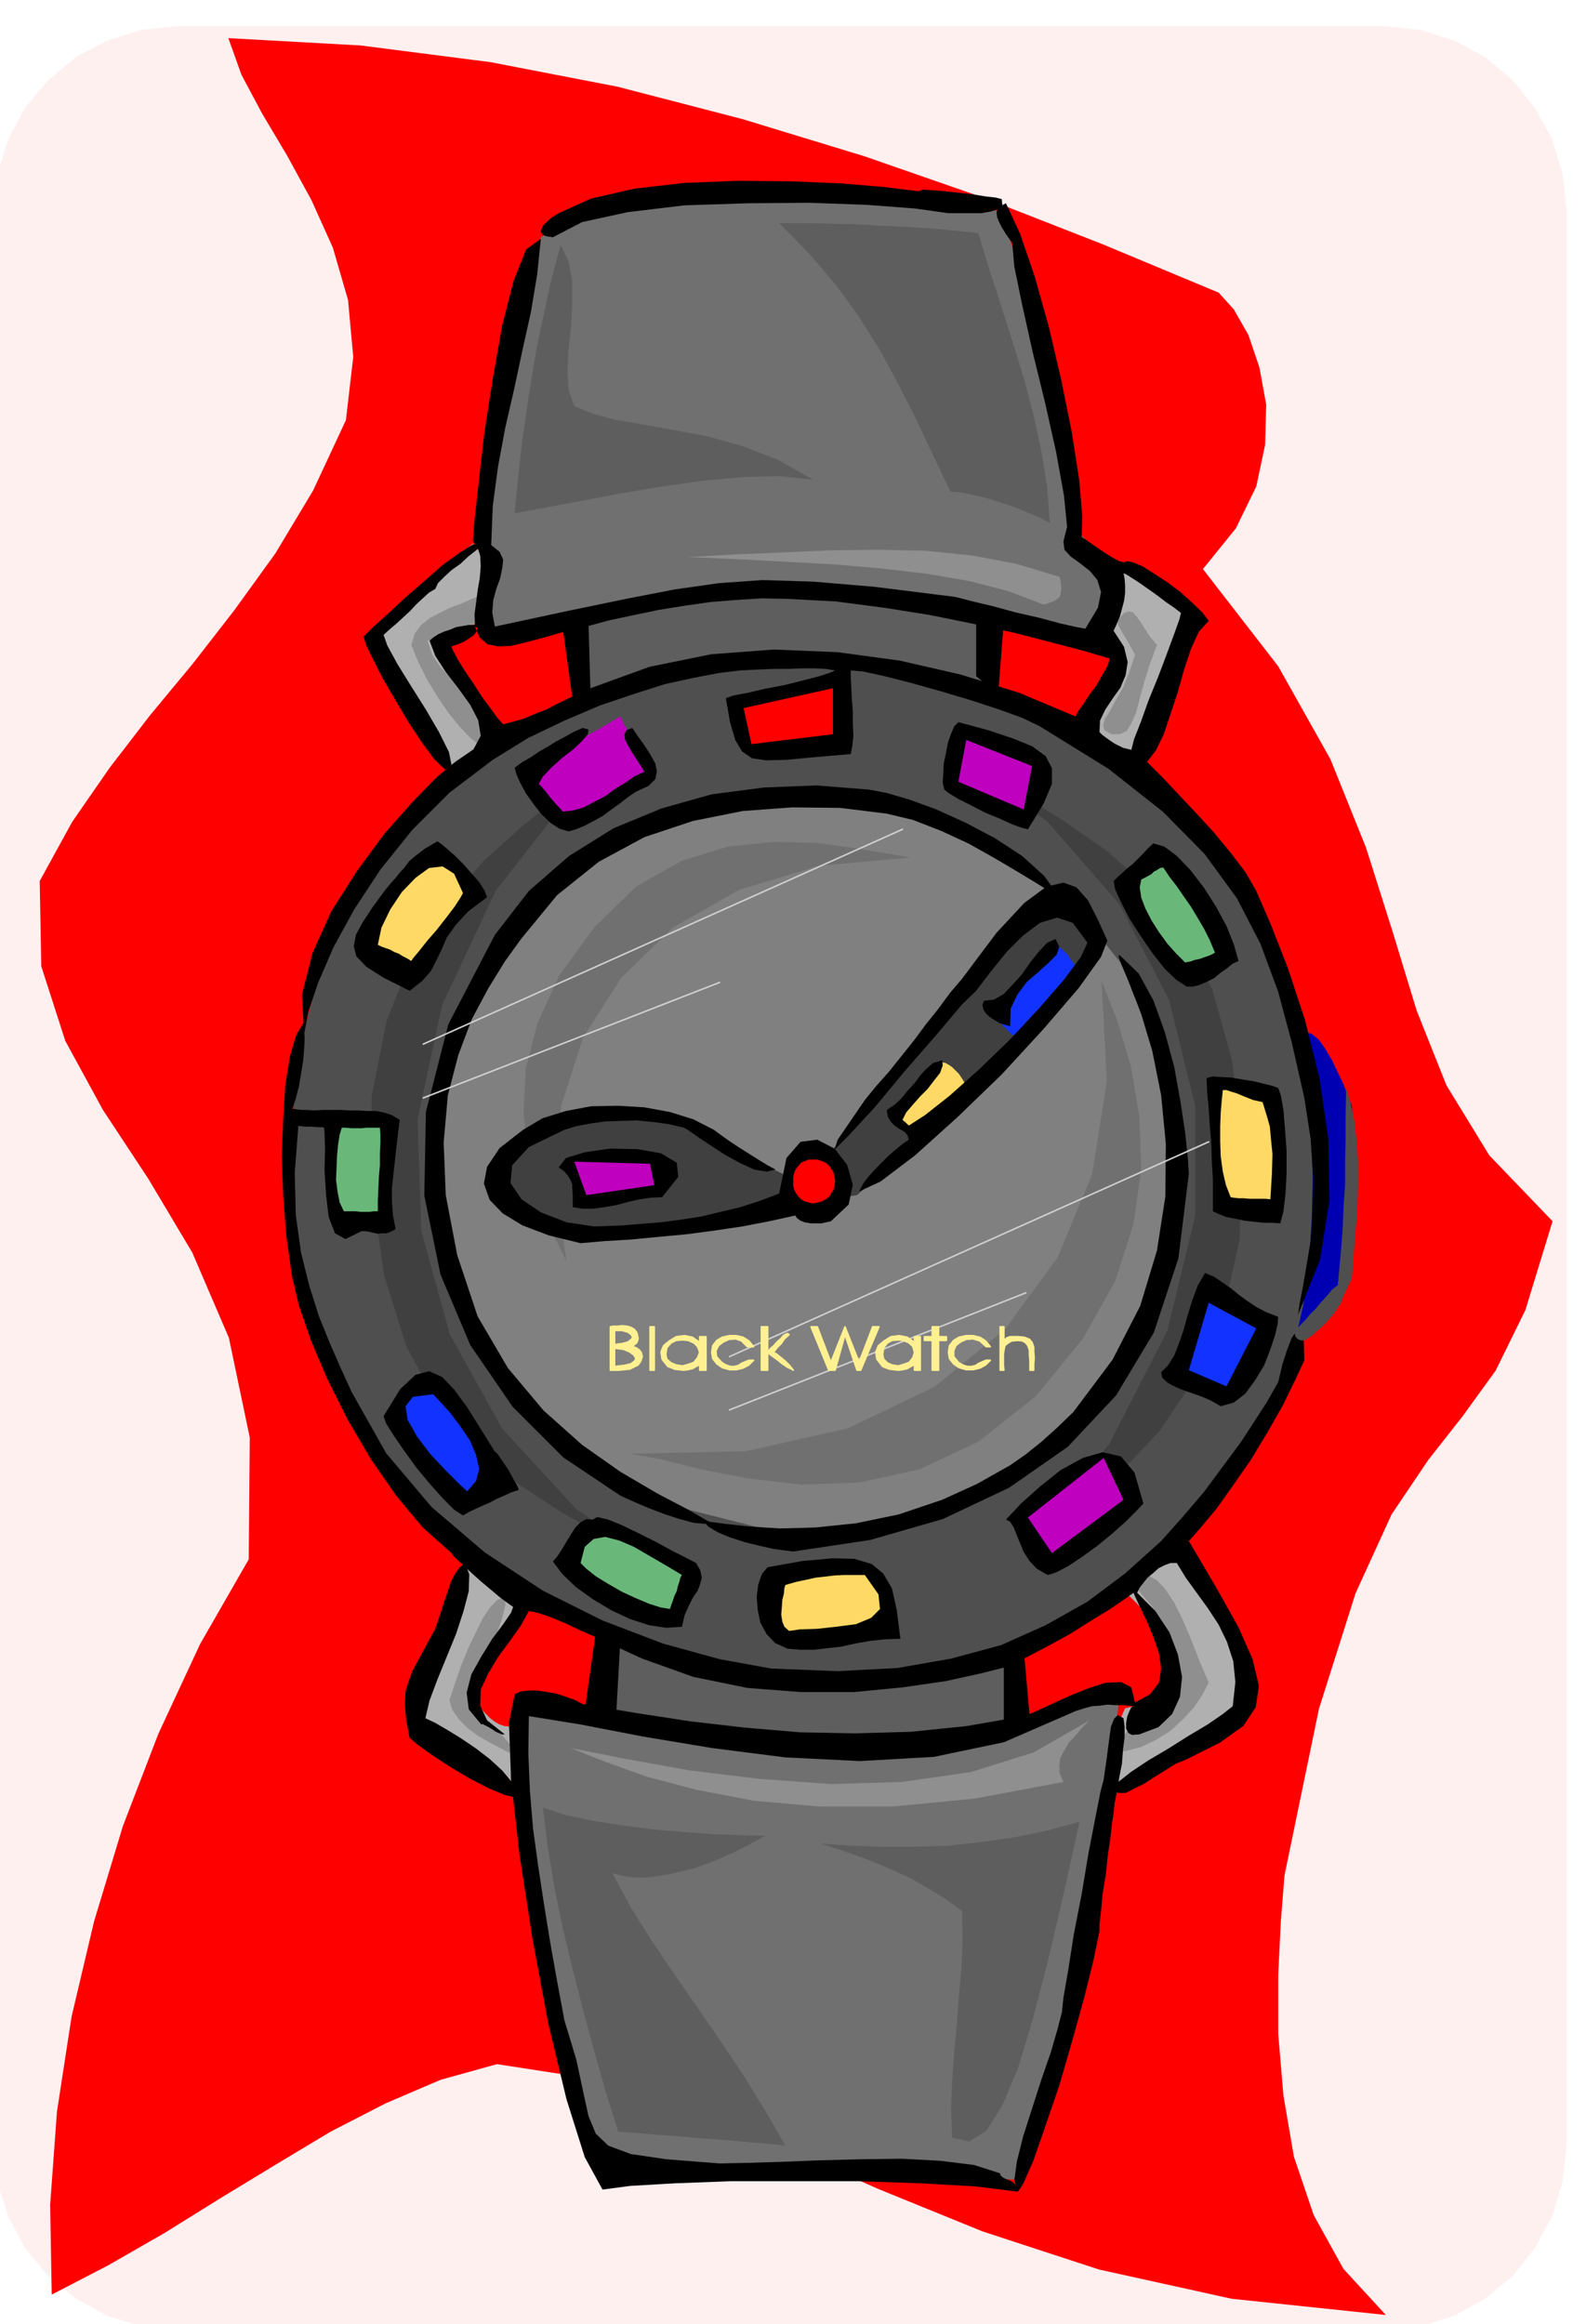 <svg xmlns="http://www.w3.org/2000/svg" fill-rule="evenodd" height="718.574" preserveAspectRatio="none" stroke-linecap="round" viewBox="0 0 3035 4447" width="490.455"><style>.pen1{stroke:none}.brush2{fill:red}.brush3{fill:#707070}.brush4{fill:#5e5e5e}.brush5{fill:#4f4f4f}.pen3{stroke:none}.brush6{fill:#404040}.brush9{fill:#ffd966}.brush10{fill:#1233ff}.brush11{fill:#bf00bf}.brush12{fill:#b0b0b0}.brush13{fill:#8f8f8f}.brush14{fill:#000}.brush15{fill:#69b87a}.pen6{stroke:none}</style><path class="pen1" style="fill:#fff0f0" d="M342 50h2306l70 7 66 21 59 32 52 44 42 52 33 60 20 66 8 72v3702l-8 70-20 66-33 60-42 53-52 43-59 33-66 21-70 8H342l-72-8-66-21-60-33-52-43-44-53-32-60-21-66-6-70V404l6-72 21-66 32-60 44-52 52-44 60-32 66-21 72-7z"/><path class="pen1 brush2" d="m437 73 253 14 249 32 243 47 239 62 233 71 230 80 225 88 223 93 29 32 28 49 21 62 13 71-2 77-17 80-39 80-63 78 144 186 100 178 68 169 51 161 46 151 57 143 82 134 121 126-52 170-57 116-63 87-66 84-70 104-69 151-70 221-66 319-7 88-5 103v112l10 118 20 117 38 112 57 103 81 88-295-31-254-56-223-73-199-81-185-82-177-72-180-56-188-29-108 30-105 45-105 54-105 63-107 65-106 66-108 62-108 56-3-172 13-178 28-182 43-182 55-182 68-177 80-172 93-162 2-233-40-191-70-163-84-141-87-132-72-132-46-143-3-163 62-113 72-104 77-100 82-99 80-103 78-108 72-120 63-135 14-121-10-109-29-100-41-91-47-86-47-79-40-75-25-70z"/><path class="pen1 brush3" d="m1035 454-31 98-25 99-20 95-14 96-12 92-6 91-3 88v86l9 4 34-2 55-7 74-11 87-16 97-16 103-18 108-17 78 9 78 11 77 10 77 13 74 13 74 16 71 17 69 21 5-18 6-16 6-17 7-16 6-16 6-16 6-15 7-15-10-11-10-10-9-10-9-10-10-10-9-10-10-10-9-9-19-78-16-79-16-80-16-80-19-80-18-76-21-73-23-67-120-12-120-13-120-12-116-6-113 1-105 14-98 29-87 49zm-53 2804 73 11 74 11 74 12 75 12 74 11 74 12 74 13 75 13 69-14 71-12 70-14 72-12 70-13 72-13 71-13 72-12-15 120-13 120-16 119-18 120-24 115-29 113-37 109-46 105-96-3-96-2-96-2-95-2-96-3-95-2-96-1h-95l-51-75-39-91-29-107-22-116-17-125-13-128-13-130-13-126z"/><path class="pen1 brush4" d="m1179 3136-5 16-4 18-4 16-4 18-5 17-4 17-4 17-4 18 95 20 97 18 97 14 99 11 99 4 102-2 103-10 107-17-3-19-3-19-2-19-1-18-2-19-1-18-2-18-1-18-95 20-94 11-93 3-93-3-94-9-94-14-94-17-93-18z"/><path class="brush4" style="stroke:#000;stroke-width:3;stroke-linejoin:round" d="M1096 1184v17l2 17 2 18 3 18 3 17 3 18 3 18 3 18 96-29 97-20 96-12 97-3 96 3 97 9 98 15 99 22v-130l-96-19-95-15-97-10-97-4h-100l-102 9-103 17-105 26z"/><path class="pen3 brush5" d="m765 1591 95-91 117-79 133-67 146-50 150-34 151-12 146 11 135 37 110 48 108 58 101 66 94 79 82 90 71 106 56 121 40 140 25 199-8 185-37 169-63 153-88 134-106 116-124 97-136 77-152 49-166 22-174-8-173-32-168-58-153-80-132-101-103-120-82-146-59-156-35-162-10-165 13-163 40-156 64-147 92-130z"/><path class="pen3 brush6" d="m1115 1492-53 39-65 52-72 65-71 82-65 100-49 123-29 146v173l24 168 42 135 57 107 71 86 81 68 92 60 98 55 106 59-179-122-142-154-100-180-55-199-7-213 47-219 103-219 166-212zm837 1480 52-41 68-50 74-65 74-79 67-100 53-120 32-145 6-172-20-170-38-136-54-108-67-86-80-71-89-62-97-59-103-61 174 125 138 158 95 183 50 202v212l-53 219-111 217-171 209z"/><path class="pen3" style="fill:gray" d="m1499 1527-125 17-110 30-98 42-84 55-72 64-60 77-49 87-37 99-26 149-2 139 19 126 42 117 63 104 87 94 108 82 131 72 170 43 169 2 160-39 146-73 125-106 98-133 66-159 28-178-12-145-34-133-58-118-81-102-105-86-129-65-153-43-177-19z"/><path class="pen3 brush3" d="m1206 2782 56 10 76 19 92 18 104 12 110-4 115-25 113-53 110-87 90-110 62-110 35-109 15-106-4-102-16-95-26-87-30-76 10 192-28 178-66 159-101 138-135 110-165 79-195 44-222 5zm536-1141-46-8-61-10-73-10-81-2-88 9-88 27-87 49-80 78-67 91-42 92-23 88-4 86 8 80 19 75 25 67 30 60-22-153 12-144 42-131 73-114 99-96 126-72 152-46 176-16z"/><path class="pen3 brush6" d="m1503 2249-32-16-32-15-32-16-32-15-33-17-31-15-32-15-31-12-93 11-70 15-52 14-35 18-24 17-13 18-7 18-3 18 25 38 34 28 40 17 45 11 46 3 49 1 47-2 45-1 45-9 45-9 45-8 45-8 44-9 45-7 44-8 45-7 61-53 62-53 59-57 60-57 56-61 55-63 52-66 51-69-5-21-6-17-9-14-10-11-13-10-12-8-14-6-14-4-57 58-55 63-57 64-55 67-56 67-56 67-57 66-56 65-8 1-8 2-8 2-7 2-8 2-8 2-8 2-6 2z"/><path class="pen3" style="fill:#0000b3" d="m2500 1975 11 4 13 11 12 17 13 22 11 23 11 23 8 22 8 19 2 35 2 37v36l1 38-1 37-2 37-3 36-3 37-3 22-5 24-9 25-12 25-16 22-18 19-21 16-22 11 17-76 11-79 5-81 2-80-2-80-3-74-5-69-2-59z"/><path class="pen3 brush9" d="m1803 2033-12 11-12 12-12 12-12 12-12 12-12 13-12 13-11 13 9 6 10 8 5 3 6 5 6 4 6 5 12-11 13-9 13-10 13-9 12-10 14-9 12-9 14-9-6-12-6-10-6-9-6-6-7-7-6-4-7-4-6-1z"/><path class="pen3 brush10" d="m2024 1808-16 15-16 17-16 15-15 17-15 16-15 16-15 15-14 15 4 7 4 8 4 7 6 7 5 5 5 6 6 5 8 4 14-16 15-16 15-16 15-15 14-16 15-16 15-15 15-15-5-10-5-8-5-7-4-6-6-6-5-5-5-4-3-4z"/><path class="pen3 brush11" d="m1008 1473 8 11 8 11 8 12 8 12 7 12 9 12 8 12 9 13 21-4 21-6 21-10 22-12 21-15 22-16 21-18 22-18-8-13-7-12-7-12-7-11-8-12-6-12-8-13-6-13-22 13-22 13-22 12-22 13-23 12-23 12-23 12-22 15z"/><path class="pen3 brush12" d="m894 2991-14 36-14 37-15 37-15 38-15 38-12 39-11 41-7 43 23 15 24 17 24 17 24 18 22 16 24 16 22 14 24 12v-31l1-15 1-15v-16l2-15 1-15 2-15-10 1-10-1-9-3-9-5-10-8-9-9-10-12-9-12 11-24 11-22 12-24 12-22 11-23 11-23 12-23 12-22-15-10-14-10-14-10-12-10-14-12-13-10-13-10-12-8zm1248 46 17 15 17 17 15 17 14 19 10 20 8 22 5 23 1 27-3 15-4 13-6 11-8 10-11 7-12 7-15 5-17 4-8 18-5 20-4 21-1 21-1 20 1 20 1 20 2 20 31-23 32-21 32-20 33-19 32-21 33-20 33-22 33-22-10-43-13-41-17-41-18-38-21-37-23-34-24-33-23-29-14 8-13 9-13 9-13 10-14 9-13 9-14 9-12 9z"/><path class="pen3 brush13" d="m966 3056-15 6-14 15-14 21-13 27-14 29-13 32-12 34-11 34 6 19 13 18 16 16 20 15 21 12 23 12 21 11 21 11-10-13-11-13-12-13-11-13-14-13-13-13-14-13-14-12 7-31 10-31 12-30 13-29 10-27 8-24 5-21-1-16zm1210-42h19l19 10 16 17 17 26 15 30 16 37 16 41 19 45-12 23-16 24-21 23-24 22-27 17-29 14-31 8-30 2 13-15 15-17 15-20 17-19 16-21 16-20 15-18 15-15 1-42-9-35-16-33-18-26-19-22-12-17-5-13 9-6z"/><path class="pen3 brush12" d="m905 1040-25 21-24 21-24 21-24 22-25 21-25 22-25 21-25 22 21 33 21 35 21 33 22 35 20 34 21 35 20 34 21 35 9-11 10-9 10-9 10-9 9-9 9-9 9-9 10-8-14-22-13-22-14-22-13-22-14-23-14-21-14-22-14-21 8-5 8-5 8-5 9-4 7-6 8-4 8-5 8-4 12-24 9-23 5-22 2-20-2-20-5-18-9-17-12-15z"/><path class="pen3 brush13" d="m936 1435-17-8-19-15-21-22-21-26-21-31-20-33-17-34-13-32 7-22 12-16 16-13 19-10 20-10 22-8 20-9 21-8 3 20-3 16-8 13-13 12-18 7-20 8-23 6-24 6 9 27 17 25 21 22 23 23 20 22 17 26 10 29 1 35z"/><path class="pen3 brush14" d="m1153 4190-34-62-35-111-35-146-30-161-25-162-16-143-4-108 11-55 11-5 15-2h17l19 3 18 3 18 6 17 6 15 8 102 17 104 16 104 12 106 9 105 2 107-3 107-11 109-19 21-8 30-14 35-16 37-15 34-11 30-1 19 10 7 29 29-16 17-22 4-27-4-29-11-32-13-31-14-29-11-24-18 13-28 19-36 22-38 24-40 22-36 19-28 14-16 8-51 13-68 15-83 12-93 9h-101l-103-8-103-21-98-35-24-11-28-13-32-15-32-14-32-15-29-12-24-8-16-3-15 27-21 30-23 31-19 32-14 30-1 31 13 28 34 27h-5l-5-2-7-3-6-4-8-5-6-3-6-3-2 1-24-29-4-32 9-35 19-34 21-34 21-28 15-22 4-11-10-7-15-11-19-16-19-16-20-18-17-16-13-12-5-7-55-49-51-61-49-71-44-75-39-78-31-73-23-67-13-55-11-77-6-77-3-77 3-71 4-65 9-55 12-41 15-24v13l1 18-1 20-2 24-4 24-4 24-6 23-7 22v-2h4l5 1 9 1h10l15 1 16-1h35l16 1h16l18 1h16l16 3 15 5 15 9-3 23-3 25-3 27-3 28-3 27v27l2 26 5 26-9 5-8 3h-9l-8 1-9-2-8-2-8-1h-6l-31 15-20-11-12-31-5-42-3-48 1-42-1-30-1-9-4-1h-8l-12-1h-11l-11-1-8-1h-2 7l-7 90 2 81 10 72 16 64 18 57 21 52 21 48 21 46 66 117 87 103 102 87 111 73 114 57 115 44 109 30 99 18 126 5 115-6 103-18 96-26 85-38 80-45 72-54 69-62 41-46 41-48 37-50 34-46 28-43 22-34 14-25 7-12 8-34 9-28 9-23 9-13 6-6 6 7 2 20 1 35-18 39-23 47-29 51-32 53-34 49-32 45-30 36-23 26 53 90 42 75 27 61 12 51-6 41-24 36-45 32-66 33-18 7-19 12-21 13-20 13-20 10-16 8h-15l-8-6 9-15 24-19 33-22 39-23 38-24 37-22 29-20 19-15 5-46-4-40-12-37-16-33-21-32-21-29-21-29-17-28h-12l-11 4-12 6-10 9-11 9-8 10-7 9-5 10 35 35 27 41 16 42 8 43-4 38-15 33-26 25-37 14-14 1-7-4-4-8v-11l2-12 4-10 4-8 4-2-19-2h-16l-15-1-14 2-15 1-15 4-16 5-16 7-122 53-134 28-141 8-143-7-141-18-132-22-119-23-99-16-1 71 3 72 6 72 10 73 11 72 12 74 13 73 14 75 23 76 13 61 10 46 14 34 24 23 43 16 68 10 102 8 50-1 66-2 75-3 80-2 78-1 74 4 64 8 50 16v3l4 4 5 3 8 3 6 3 6 5 4 5 1 9-81-10-105-6-119-4h-244l-107 4-86 5-53 7z"/><path class="pen3 brush14" d="m1948 4194-7-22 5-36 12-48 17-53 18-56 18-52 13-45 8-31 3-28 9-52 11-70 15-77 13-78 13-67 10-51 6-22 2-15 3-20 3-23 3-23 3-21 6-15 7-7 11 6 2 16v21l-3 23-2 27-5 25-4 26-5 24-2 21-3 17-3 28-5 34-4 38-6 36-3 33-3 25v13l-11 54-18 73-23 83-25 86-27 79-23 66-19 43-10 15zM833 3117l6-18 6-18 6-19 6-17 6-18 7-14 9-13 11-9 8 22-1 32-10 38-14 43-18 44-18 44-15 40-8 34 19 9 24 14 26 16 28 19 26 20 24 22 20 24 16 24-10 4-21-5-31-13-35-18-37-22-34-22-28-20-17-14-7-36-2-29 1-24 6-20 8-21 12-22 14-26 17-31zm674 38-24-11-16-17-12-22-5-24-2-26 3-23 7-20 11-13 68-12 56-5 42 1 33 10 22 18 17 29 9 41 7 55-30 1-28 3-28 5-27 6-27 3-25 3h-26l-25-2zm-449-167 8-9 8-12 9-15 9-15 9-14 10-10 11-6 12 1 9-5 21 5 27 11 33 16 32 16 31 17 26 13 19 10 8 14 3 14-3 12-5 13-9 13-8 16-8 18-5 22-30 2-33-5-37-12-36-17-35-21-32-23-26-25-18-24z"/><path class="pen3 brush9" d="m1510 3121-9-8-4-10-2-13 1-13 1-15 3-12 1-11 2-6 21-6 19-4 18-4 18-2 16-2 18-1h42l26 37 3 28-17 17-29 12-38 5-37 4-32 1-21 3z"/><path class="pen3 brush15" d="m1111 2991 8-31 17-15 22-4 27 7 28 12 31 18 31 18 30 18-3 5-2 8-3 9-2 9-4 8-3 9-3 8-3 9-18-3-22-7-26-11-26-12-26-15-23-14-19-15-11-11z"/><path class="pen3 brush14" d="m2005 3014-21-12-14-15-11-17-7-17-7-17-5-13-7-11-8-4 29-31 37-33 39-31 42-23 38-11 35 8 26 31 17 59-14 15-20 20-26 23-28 23-29 21-27 18-23 12-16 5zm-487-45-16-2-22-3-27-6-28-7-28-9-24-10-18-11-8-10 10 1 30 4 45 5 60 4 69-2 77-8 82-17 83-28 33-15 33-15 32-18 32-18 30-21 30-24 30-27 31-30 75-100 53-103 32-106 16-103 1-101-9-93-17-85-21-70-8-21-8-20-8-21-8-19-7-17-4-11v-5l5 4 33 32 28 51 22 61 18 67 12 66 9 60 5 48 2 30-20 162-47 142-72 120-93 99-112 78-127 60-139 40-147 22z"/><path class="pen3 brush14" d="m1187 2862-109-73-97-97-81-118-57-135-31-151 3-160 43-168 89-171 65-84 77-67 85-53 92-38 96-27 100-13 100-4 101 8 32 6 45 13 52 19 57 26 55 29 52 34 42 38 30 41-16-9-27-17-38-23-44-26-50-28-52-24-54-21-50-12-89-11-92-1-95 7-95 19-93 31-87 47-80 64-69 84-31 43-32 52-31 58-26 69-20 77-8 90 4 101 22 115 39 117 58 99 68 81 74 66 74 52 70 41 59 31 45 26-14 1-21-2-26-7-28-9-29-11-26-11-20-9-11-5zm-301 38-17-11-21-21-25-28-25-30-24-33-20-29-15-24-5-14 32-52 29-27 26-7 25 11 23 24 25 34 25 40 28 45 5 4 6 9 7 10 8 12 6 11 6 11 5 9 3 7-15 5-13 6-14 6-13 7-14 6-13 6-13 6-12 7z"/><path class="pen3 brush10" d="m894 2854-17-16-25-25-29-31-25-33-18-32-4-26 14-18 39-5 13 14 19 21 19 25 19 28 12 28 6 27-6 23-17 20z"/><path class="pen3 brush14" d="m2336 2691-19-11-19-8-20-7-17-6-16-7-12-7-9-9-2-10 13-13 12-19 9-23 9-26 8-29 9-29 10-27 14-24 17 7 16 11 16 11 16 13 15 11 18 12 19 10 23 9-1 13-5 22-9 27-12 31-17 28-19 26-22 17-25 7z"/><path class="pen3 brush14" d="m1925 389 27 58 28 82 27 96 24 103 20 99 14 90 6 69-1 42 7 4 11 8 13 9 15 10 13 8 13 7 9 2 6-2 11 2 19 8 22 14 26 17 24 18 22 20 19 18 13 17-19 21-15 33-13 39-12 43-14 42-13 39-15 31-17 22 10 10 22 22 28 30 34 36 34 37 33 40 28 37 20 35 27 62 33 84 33 100 28 112 17 117 2 118-18 113-42 105 3-22 6-30 7-41 8-48 4-58 1-65-5-73-12-78-24-106-26-97-34-92-45-87-62-85-80-81-104-82-131-81-33-16-44-16-55-18-57-17-57-16-51-13-41-9-24-2v12l1 19 1 22 2 25v24l1 23-2 19-3 16-70 6-53 5-39 1-27-4-19-13-13-22-10-34-8-46 14-5 27-5 34-8 37-7 36-9 31-8 21-7 9-4-18-3-21-1h-25l-25 1h-27l-25 1-23 1-19 1-40 5-47 9-55 12-60 19-65 22-68 29-69 33-68 42-83 63-71 71-61 76-50 76-40 73-29 67-19 56-8 43-4-76 20-79 36-80 49-77 53-72 54-61 46-47 35-29 35-24 14-26-5-30-15-29-23-32-24-31-20-31-11-29 7-6 9-6 11-5 12-4 12-5 12-2 12-2h12l-1-20 3-22 3-24 4-23 2-23-1-20-5-17-9-11 3-40 8-73 11-95 16-103 18-102 22-86 24-60 28-20-7 68-12 72-16 72-16 75-17 74-14 75-10 75-3 75 16 13 7 15-2 17-4 19-7 19-6 22-2 24 5 27 140-30 111-23 93-18 84-12 84-6 97 3 118 10 152 19 9 2 27 7 38 9 44 12 44 10 41 11 31 7 17 3 24-40 6-30-7-23-14-17-19-15-18-13-12-13-2-16 7-28-6-60-15-83-21-94-24-98-20-90-15-73-4-45-12-17-8-13-6-12-3-8-1-9 2-6 6-6 10-5zm-962 997 19-5 21-6 21-9 21-8 21-11 21-10 21-11 22-9 113-41 118-24 120-9 121 5 119 16 118 27 112 35 107 45 6-11 10-14 11-17 13-17 10-18 9-15 5-12 1-7-51-15-61-16-70-18-77-17-84-17-88-14-92-12-93-5-49-1-48 3-50 4-49 7-50 8-48 10-47 10-44 12-43 10-38 11-34 9-29 7-25 1-20-4-15-13-9-21 4 2 1 4-3 5-5 6-9 6-9 6-12 5-12 4 3 8 9 17 13 21 17 25 16 25 17 23 13 18 11 12z"/><path class="pen3 brush14" d="m1111 2379-61-15-50-19-38-23-25-26-11-31 6-32 24-36 45-35 37-22 45-14 48-9 52-1 50 3 49 9 45 14 39 20 4 3 11 8 14 10 18 12 19 12 19 12 18 11 15 8-17 4-24-4-28-13-29-16-29-19-24-16-17-12-7-4-30-7-30-4-31-3-30 1-30 1-28 4-27 5-23 7-68 33-32 35-3 34 21 31 37 25 49 19 53 8 54-2 36-3 38-3 38-5 39-6 37-9 38-9 37-12 37-14 14-68 27-31 32-4 33 17 24 31 11 38-8 38-34 32-9 2-9 2h-21l-11-2-8-3-7-5-3-5-50 11-52 10-54 8-53 7-54 5-52 5-50 3-46 4z"/><path class="pen3 brush15" d="m658 2318-8-17-4-20-3-23 1-23 1-24 2-21 3-19 4-13h8l10 1h20l9-1h26l1 12v17l-1 20v23l-2 23-1 24-1 21v20h-8l-8 1h-17l-9-1h-23z"/><path class="pen3 brush14" d="M1096 2310v-25l-1-11v-8l-4-9-4-7-8-9-10-7 14-18 36-11 48-7 53 1 45 8 30 18 3 27-31 39-22 1-21 3-22 5-22 6-23 4-22 3h-21l-18-3zm1225 8v-61l-2-34-1-34-3-36-2-32-3-31-1-27 11-3 17 1 19 1 23 4 20 3 20 5 16 4 11 4 5 14 5 28 3 36 3 42v43l-2 40-4 33-6 23-15-1h-16l-19-2-18-2-19-4-16-3-15-6-11-5z"/><path class="pen3 brush9" d="m2355 2291-9-23-6-26-4-29-1-28v-30l1-26 2-24 2-19h7l9 3 10 3 12 5 10 4 10 4 9 2 9 2 2 6 3 10 4 13 5 18 2 22 3 30-1 38-3 49-9-1h-31l-12-1h-9l-9-1-6-1z"/><path class="pen3 brush14" d="m1644 2280 9-17 12-15 12-13 12-12 12-12 13-11 12-10 13-9-2-8-5-6-6-4-7-4-8-6-6-6-6-10-2-13 15-10 13-12 12-15 13-14 11-15 12-13 13-11 17-5 1 10-5 14-11 14-13 17-15 15-14 16-12 14-7 14 6 5 6 6 31-20 47-37 56-50 59-57 56-60 47-54 33-44 13-28-28-38-30-10-33 10-32 24-31 31-26 32-21 27-12 16-27 26-48 57-61 70-59 71-50 54-26 26 6-19 52-76 22-27 24-27 24-30 24-30 23-31 24-30 22-30 23-27 66-88 53-57 42-31 33-8 25 9 22 25 18 35 19 42-12 31-43 60-67 78-80 87-86 83-80 72-66 50-41 19zm-860-384-50-25-33-21-19-20-5-19 4-22 13-24 19-29 25-34 10-12 9-10 8-10 9-10 9-12 13-11 17-13 24-14 6 4 12 10 15 13 17 17 15 17 15 17 10 16 5 13-36 27-24 26-17 24-10 23-10 21-11 21-16 18-24 19z"/><path class="pen3 brush14" d="m1883 1915 19-2 19-11 17-18 18-20 16-23 16-20 16-17 16-7 7 15-5 15-15 15-20 18-22 19-18 24-13 27-1 34-10-3-10-3-10-6-8-5-8-7-5-8-2-9 3-8z"/><path class="pen3 brush9" d="m787 1839-8-5-8-4-8-5-8-3-9-5-9-3-8-3-6-3 7-33 17-35 22-33 26-27 26-19 26-3 22 14 17 37-5 9-11 17-16 21-18 23-19 22-15 19-11 13-4 6z"/><path class="pen3 brush14" d="m2271 1888-20-13-22-21-23-29-22-32-22-34-16-31-12-26-3-16 8-8 9-8 10-9 10-8 10-10 10-10 9-10 10-9 21 6 24 18 26 27 26 34 23 36 20 37 14 35 9 32-11 5-11 9-13 9-12 10-14 7-14 6-13 3h-11z"/><path class="pen3 brush15" d="m2268 1842-17-17-17-19-16-22-14-22-12-23-8-21-3-20 3-15 8-4 11-6 5-5 6-3 6-4 6-1 12 18 14 18 13 19 14 20 12 20 13 22 11 22 10 24-5 3-7 3-9 3-8 3-10 2-8 3-7 1-3 1z"/><path class="pen3 brush14" d="m1088 1591-17-5-17-11-17-16-15-19-15-21-11-20-8-18-3-12 15-11 16-9 16-11 16-9 16-10 17-9 16-9 18-8 11 3-1 9-11 13-17 16-22 17-20 18-16 17-8 14 5 5 6 7 5 6 6 8 6 7 6 7 6 6 6 7 19-2 21-6 21-11 21-11 19-14 20-12 17-12 18-8-7-12-8-12-9-14-7-12-6-12-1-10 4-8 11-4 10 15 13 18 11 17 10 18 3 15-3 15-13 13-24 11-15 10-15 12-17 12-16 12-18 10-17 9-17 7-14 4zm719-80-3-13 1-17 1-20 4-19 4-21 6-17 6-14 8-8 56 15 48 16 37 15 26 19 12 23v30l-16 38-30 49-12-3-19-7-24-11-27-11-27-14-24-12-18-11-9-7zm-955-38-20-19-23-31-26-39-25-42-25-43-19-37-14-29-4-15 18-18 28-25 33-31 36-31 35-31 33-24 26-16 19-2-4 5-10 9-14 11-15 14-17 12-14 13-12 12-5 11-12 7-12 11-12 11-12 13-13 12-13 12-13 11-12 11 7 20 19 35 26 42 29 46 25 43 19 38 5 25-12 9z"/><path class="pen3 brush12" d="m2104 1401 1-22 10-21 14-21 15-21 10-24 4-25-7-29-20-31 6-13 6-14 4-15 4-15 2-15v-15l-1-13-2-10 5 2 11 7 14 9 17 12 17 12 17 13 16 11 13 10-3 12-10 28-14 38-17 45-18 44-15 42-13 33-5 20-8-2-8-2-8-4-8-4-9-6-7-5-8-6-5-5z"/><path class="pen3 brush14" d="m1069 408 62-28 83-19 96-11 103-4 102 1 96 4 82 7 65 8 8-3 19 1 23 2 28 3 26 3 25 4 18 2 12 3 1 11-7 8-16 5-18 3h-62l-64-9-92-7-111-4-119 1-120 4-108 13-87 19-56 29-13-2-7-3-3-5 1-5 3-7 8-8 9-8 13-8zm8 795 19 137 34-15-4-137-49 15zm791-26v117l42 35 11-141-53-11zm-727 1940-23 164 61 3 8-144-46-23zm780 57v129l50-11-12-137-38 19z"/><path class="pen3 brush2" d="M1556 2219h8l9 3 7 3 7 6 4 6 4 7 2 8 1 9-1 8-2 8-4 6-4 7-7 5-7 4-9 2-8 2-9-2-7-2-7-4-5-5-5-7-3-6-2-8v-17l2-8 3-7 5-6 5-6 7-3 7-3h9zm-133-864 15 69 156-19v-88l-171 38z"/><path class="pen3 brush10" d="m2313 2493 91 49-57 111-72-31 38-129z"/><path class="pen3 brush11" d="m1849 1416 126 50-16 83-125-53 15-80zm118 1488 145-114 38 80-137 102-46-68zm-868-681 145 4 8 41-130 19-23-64z"/><path fill="none" d="m810 1998 917-411m-331 1009 917-411m-1503-84 567-221m19 818 567-224" style="stroke:#cfcfcf;stroke-width:3;stroke-linejoin:round"/><path d="m1168 2539 5-1h9l8-1 10 1 7 2 7 4 5 7 2 10-1 5-2 4-4 3-4 4 7 2 6 4 4 5 2 8-3 9-5 7-8 4-8 4-11 1-9 1h-17v-83zm8 41v35l18-2 13-3 7-5 3-5-4-7-8-6-12-5-17-2zm0-34v27l15-2 11-3 6-5 3-4-4-6-6-4-11-3h-14zm68 76v-83h8v83h-8zm95-11-7 4-7 4-9 2-8 1-9-1-8-1-7-3-6-2-11-14-2-14 5-12 11-9 13-8 16-2 15 3 14 10v-11h12v64h-12v-11zm0-23-4-11-7-7-11-5-11-1-12 1-10 5-8 9-2 13 2 9 8 7 10 4 12 2 11-3 11-4 7-9 4-10zm91-11-11-11-11-4-13 1-11 5-9 7-5 10 1 11 10 11 8 5 9 3h7l8-2 6-4 7-3 7-3h9l-9 9-11 6-13 3h-13l-14-4-10-7-8-10-2-12 2-13 8-10 10-6 14-3h13l13 3 11 7 9 11h-12zm39 45h-12v-83h12v49l5-7 7-6 6-7 7-6 5-6 5-3 3-1 3 2-9 8-6 9-8 8-7 9 6 3 6 5 5 4 6 5 8 8 7 9-5-3-5-2-6-4-6-4-7-6-7-5-7-5-6-5v34zm175-15 26-68h12l-35 83h-7l-23-68-19 68h-12l-34-83h12l26 68 27-68 27 68zm106 4-7 4-7 4-9 2-8 1-9-1-8-1-8-3-5-2-11-14-2-14 5-12 11-9 13-8 16-2 15 3 14 10v-11h11v64h-11v-11zm0-23-3-11-7-7-11-5-10-1-12 1-9 5-7 9-2 13 2 9 7 7 9 4 12 2 10-3 11-4 7-9 3-10zm34 34v-57h-15v-7h15v-19h12v19h15v7h-15v57h-12zm103-45-12-11-13-4-13 1-11 5-9 7-4 10v11l9 11 8 5 9 3h8l8-2 6-4 7-3 7-3h8l-9 9-11 6-13 3h-13l-14-4-10-7-8-10-2-12 2-13 8-10 10-6 14-3h13l13 3 11 7 9 11h-8zm27-38h7v26l6-5 6-2h15l12 1 10 4 5 6 3 9v9l1 12-1 11v12h-7v-19l-1-10v-9l-3-9-4-5-6-4-9-1-12 1-7 4-6 5-2 9-1 9v19l1 10h-7v-83z" style="stroke:#fff091;stroke-width:3;stroke-linejoin:round;fill:#fff091"/><path class="pen6 brush5" d="m2576 2082-1 49v46l-1 45v45l-3 44-2 46-4 49-5 53-11 9-10 12-11 12-10 12-11 11-10 12-11 11-9 12 2 8 5 5 5 2h7l7-4 9-6 10-9 12-11 9-10 9-10 7-11 7-10 4-12 6-12 5-12 6-11 5-68 5-58 2-52v-45l-3-41-4-36-7-34-9-31z"/><path class="pen6 brush13" d="M2127 1405h16l13-6 9-15 9-20 7-27 8-30 11-35 14-38-13-15-9-14-9-14-7-10-8-9-8-2-9 3-9 11-3 5 1 7 3 6 5 9 5 8 6 10 6 11 7 13-11 33-12 30-14 24-11 21-10 15-3 13 3 9 13 7z"/><path class="pen6 brush4" d="m1073 469-17 62-14 64-14 65-11 65-10 64-9 65-7 64-6 64 61-11 69-13 74-14 78-13 77-11 76-7 71-2 65 7-67-38-67-26-68-19-64-12-61-11-53-9-44-12-33-14-11-31-2-36 2-42 5-44 2-45v-42l-7-37-15-31zm418-42h48l48 1 48 1 49 3 47 2 48 3 46 4 47 5 21 69 23 71 22 69 22 71 18 69 15 70 11 68 5 68-18-10-22-9-26-11-27-9-29-9-26-6-23-5-19-1-34-71-32-68-34-67-34-63-40-64-44-61-51-60-59-60zm80 3101 57 4 60 2h62l64-2 63-7 64-9 63-13 62-17-31 140-30 128-29 111-28 93-30 71-30 48-33 21-33-7-2-55 2-54 4-54 5-54 4-55 5-54 2-54-1-54-33-24-33-20-33-19-33-15-35-15-34-13-35-12-34-11zm-532-69 42 14 52 11 57 9 61 8 60 5 57 4 52 2 45 1-26 14-33 17-39 17-41 15-44 10-41 7-38-1-31-7 35 65 41 65 44 65 45 65 44 64 44 66 40 65 38 66-36-4-39-3-42-4-43-3-44-4-42-3-39-3-35-3-24-77-22-77-21-78-20-78-19-79-16-78-13-78-9-75z"/><path class="pen6 brush13" d="m2028 1104 2 11 1 11-1 8-2 8-6 5-6 4-9 3-10 3-68-26-74-19-81-14-86-10-91-8-93-5-94-5-94-4 91-5 92-4 92-4 92-1 89 2 88 9 85 16 83 25zm57 2188-14 14-12 14-13 14-9 15-8 15-2 15 1 15 7 16-171 32-156 15h-140l-125-11-110-21-95-25-81-29-65-26 106 21 122 22 132 16 138 10 136-4 132-19 121-38 106-61z"/></svg>
